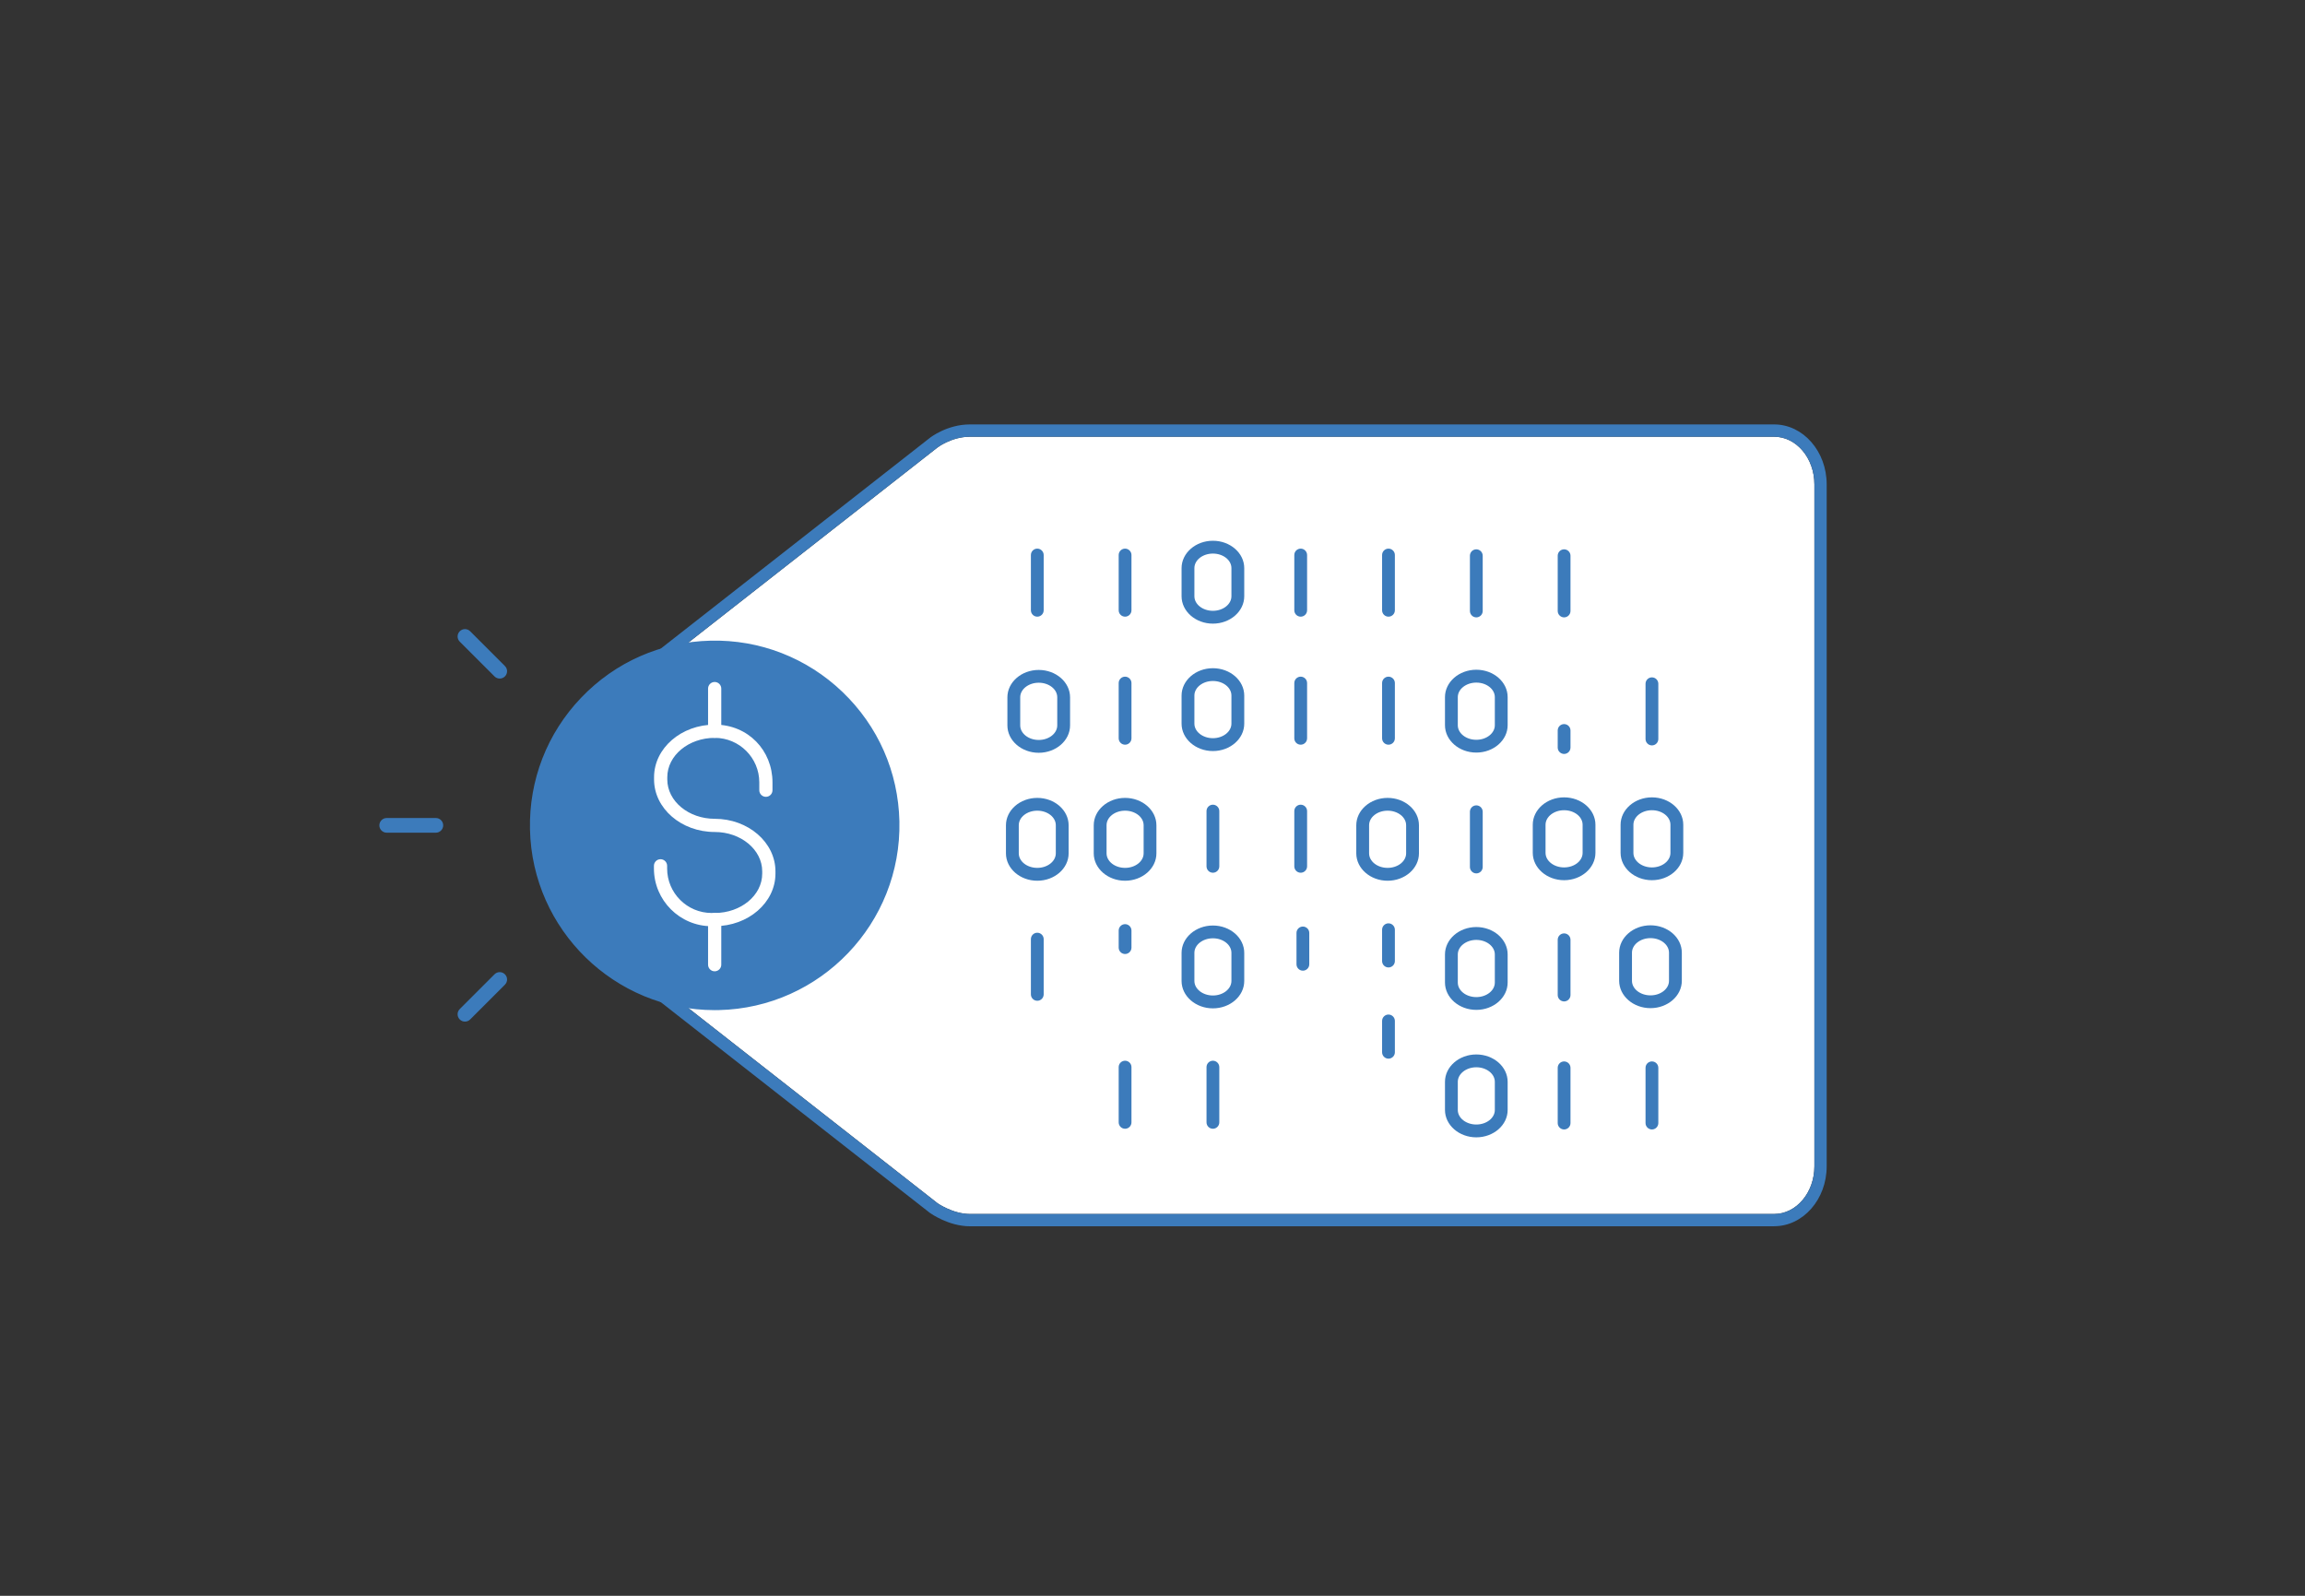 <?xml version="1.0" encoding="UTF-8"?>
<svg id="Layer_1" data-name="Layer 1" xmlns="http://www.w3.org/2000/svg" viewBox="0 0 559 387">
  <rect x="0" y="0" width="559" height="387" fill="#333333" stroke="none"/>
  <defs>
    <style>
      .cls-1 {
        fill: #fff;
      }

      .cls-2 {
        fill: #3c7bbb;
      }
    </style>
  </defs>
  <path class="cls-1" d="m227.3,291.76s3.77,2.65,7.93,2.65h195.02c5.39,0,9.77-5.19,9.77-11.56V117.47c0-6.38-4.38-11.56-9.77-11.56h-195.02c-4.48,0-7.89,2.62-7.92,2.65l-74.22,58.12c-2.77,2.17-4.63,7.66-4.63,13.66v39.63c0,6,1.86,11.5,4.63,13.66l74.22,58.12h0Z"/>
  <path class="cls-2" d="m430.25,297.39h-195.02c-5.15,0-9.53-3.12-9.72-3.25l-74.26-58.15c-3.51-2.75-5.77-9.03-5.77-16.01v-39.63c0-6.98,2.27-13.26,5.77-16.01l74.22-58.12c.16-.13,4.21-3.29,9.76-3.29h195.02c7.03,0,12.75,6.52,12.75,14.54v165.37c0,8.02-5.72,14.54-12.75,14.54Zm-202.95-5.63s3.77,2.65,7.93,2.65h195.02c5.39,0,9.77-5.19,9.77-11.56V117.47c0-6.38-4.38-11.56-9.77-11.56h-195.02c-4.48,0-7.89,2.62-7.92,2.65l-74.22,58.12c-2.77,2.17-4.63,7.66-4.63,13.66v39.63c0,6,1.86,11.5,4.63,13.66l74.22,58.12h0Z"/>
  <g>
    <g>
      <circle class="cls-2" cx="173.32" cy="200.16" r="43.2" transform="translate(-58.71 327.7) rotate(-77.91)"/>
      <path class="cls-2" d="m173.31,244.97c-24.25,0-44.25-19.45-44.78-43.82-.26-11.96,4.15-23.32,12.42-31.96,8.27-8.65,19.42-13.55,31.39-13.82,11.9-.28,23.32,4.15,31.96,12.42,8.65,8.28,13.55,19.42,13.82,31.39.54,24.7-19.11,45.24-43.81,45.78-.33,0-.67.01-1,.01Zm.04-86.4c-.31,0-.62,0-.94.01-11.11.24-21.46,4.8-29.14,12.83-7.68,8.03-11.78,18.57-11.53,29.67.5,22.62,19.06,40.68,41.57,40.68.31,0,.62,0,.93-.01,22.93-.5,41.18-19.57,40.67-42.5-.24-11.11-4.8-21.46-12.83-29.14-7.8-7.47-17.97-11.55-28.74-11.55Z"/>
    </g>
    <g>
      <path class="cls-1" d="m173.34,224.62h-.75c-7.72,0-14-6.28-14-14v-.65c0-.89.72-1.6,1.6-1.6s1.6.72,1.6,1.6v.65c0,5.95,4.84,10.79,10.8,10.79h.75c6.35,0,11.51-4.28,11.51-9.55v-.54c0-5.26-5.16-9.55-11.51-9.55-8.12,0-14.72-5.72-14.72-12.75v-.54c0-7.03,6.6-12.75,14.72-12.75s14,6.28,14,14v1.91c0,.89-.72,1.6-1.6,1.6s-1.6-.72-1.6-1.6v-1.91c0-5.95-4.84-10.79-10.8-10.79-6.35,0-11.51,4.28-11.51,9.55v.54c0,5.26,5.16,9.54,11.51,9.54,8.12,0,14.72,5.72,14.72,12.75v.54c0,7.03-6.6,12.75-14.72,12.75Z"/>
      <path class="cls-1" d="m173.32,178.94c-.89,0-1.6-.72-1.6-1.6v-10.35c0-.89.72-1.6,1.6-1.6s1.6.72,1.6,1.6v10.35c0,.89-.72,1.6-1.6,1.6Z"/>
      <path class="cls-1" d="m173.32,235.55c-.89,0-1.6-.72-1.6-1.6v-10.93c0-.89.72-1.6,1.6-1.6s1.6.72,1.6,1.6v10.93c0,.89-.72,1.6-1.6,1.6Z"/>
    </g>
  </g>
  <g>
    <path class="cls-2" d="m251.56,149.55c-.86,0-1.55-.7-1.55-1.55v-13.4c0-.86.7-1.55,1.55-1.55s1.55.7,1.55,1.55v13.4c0,.86-.7,1.55-1.55,1.55Z"/>
    <path class="cls-2" d="m272.85,149.55c-.86,0-1.55-.7-1.55-1.55v-13.4c0-.86.7-1.55,1.55-1.55s1.55.7,1.55,1.55v13.4c0,.86-.7,1.55-1.55,1.55Z"/>
    <path class="cls-2" d="m315.44,149.55c-.86,0-1.55-.7-1.55-1.55v-13.4c0-.86.7-1.55,1.55-1.55s1.55.7,1.55,1.55v13.4c0,.86-.7,1.55-1.55,1.55Z"/>
    <path class="cls-2" d="m336.73,149.55c-.86,0-1.55-.7-1.55-1.55v-13.4c0-.86.7-1.55,1.55-1.55s1.55.7,1.55,1.55v13.4c0,.86-.7,1.55-1.55,1.55Z"/>
    <path class="cls-2" d="m272.85,180.6c-.86,0-1.55-.7-1.55-1.55v-13.4c0-.86.7-1.55,1.55-1.55s1.55.7,1.55,1.55v13.4c0,.86-.7,1.55-1.55,1.55Z"/>
    <path class="cls-2" d="m315.44,180.6c-.86,0-1.55-.7-1.55-1.55v-13.4c0-.86.7-1.55,1.55-1.55s1.55.7,1.55,1.55v13.4c0,.86-.7,1.55-1.55,1.55Z"/>
    <path class="cls-2" d="m336.73,180.6c-.86,0-1.55-.7-1.55-1.55v-13.4c0-.86.7-1.55,1.55-1.55s1.55.7,1.55,1.55v13.4c0,.86-.7,1.55-1.55,1.55Z"/>
    <path class="cls-2" d="m294.15,211.65c-.86,0-1.55-.7-1.55-1.55v-13.4c0-.86.7-1.55,1.55-1.55s1.55.7,1.55,1.55v13.4c0,.86-.7,1.55-1.55,1.55Z"/>
    <path class="cls-2" d="m315.44,211.65c-.86,0-1.55-.7-1.55-1.55v-13.4c0-.86.7-1.55,1.55-1.55s1.55.7,1.55,1.55v13.4c0,.86-.7,1.55-1.55,1.55Z"/>
    <path class="cls-2" d="m251.56,242.7c-.86,0-1.55-.7-1.55-1.55v-13.4c0-.86.7-1.55,1.55-1.55s1.55.7,1.55,1.55v13.4c0,.86-.7,1.55-1.55,1.55Z"/>
    <path class="cls-2" d="m272.85,273.74c-.86,0-1.55-.7-1.55-1.55v-13.4c0-.86.7-1.55,1.55-1.55s1.55.7,1.55,1.55v13.4c0,.86-.7,1.55-1.55,1.55Z"/>
    <path class="cls-2" d="m294.15,273.74c-.86,0-1.55-.7-1.55-1.55v-13.4c0-.86.7-1.55,1.55-1.55s1.55.7,1.55,1.55v13.4c0,.86-.7,1.55-1.55,1.55Z"/>
    <path class="cls-2" d="m294.15,151.24c-4.19,0-7.6-2.98-7.6-6.64v-6.82c0-3.66,3.41-6.64,7.6-6.64s7.6,2.98,7.6,6.64v6.82c0,3.66-3.41,6.64-7.6,6.64Zm0-16.99c-2.48,0-4.49,1.58-4.49,3.53v6.82c0,1.95,2.02,3.53,4.49,3.53s4.49-1.59,4.49-3.53v-6.82c0-1.95-2.01-3.53-4.49-3.53Z"/>
    <path class="cls-2" d="m294.15,182.14c-4.19,0-7.6-2.98-7.6-6.64v-6.81c0-3.66,3.41-6.64,7.6-6.64s7.6,2.98,7.6,6.64v6.81c0,3.66-3.41,6.64-7.6,6.64Zm0-16.99c-2.48,0-4.49,1.59-4.49,3.53v6.81c0,1.95,2.02,3.53,4.49,3.53s4.49-1.59,4.49-3.53v-6.81c0-1.95-2.01-3.53-4.49-3.53Z"/>
    <path class="cls-2" d="m294.15,244.54c-4.19,0-7.6-2.98-7.6-6.64v-6.81c0-3.66,3.41-6.64,7.6-6.64s7.6,2.98,7.6,6.64v6.81c0,3.66-3.41,6.64-7.6,6.64Zm0-16.99c-2.48,0-4.49,1.59-4.49,3.53v6.81c0,1.95,2.02,3.53,4.49,3.53s4.49-1.59,4.49-3.53v-6.81c0-1.95-2.01-3.53-4.49-3.53Z"/>
    <path class="cls-2" d="m272.85,213.59c-4.19,0-7.6-2.98-7.6-6.64v-6.81c0-3.66,3.41-6.64,7.6-6.64s7.6,2.98,7.6,6.64v6.81c0,3.66-3.41,6.64-7.6,6.64Zm0-16.99c-2.48,0-4.49,1.58-4.49,3.53v6.81c0,1.95,2.01,3.53,4.49,3.53s4.5-1.59,4.5-3.53v-6.81c0-1.95-2.02-3.53-4.5-3.53Z"/>
    <path class="cls-2" d="m336.52,213.59c-4.19,0-7.6-2.98-7.6-6.64v-6.81c0-3.66,3.41-6.64,7.6-6.64s7.6,2.98,7.6,6.64v6.81c0,3.66-3.41,6.64-7.6,6.64Zm0-16.99c-2.48,0-4.49,1.58-4.49,3.53v6.81c0,1.95,2.01,3.53,4.49,3.53s4.49-1.59,4.49-3.53v-6.81c0-1.95-2.02-3.53-4.49-3.53Z"/>
    <path class="cls-2" d="m251.56,213.59c-4.19,0-7.6-2.98-7.6-6.64v-6.81c0-3.66,3.41-6.64,7.6-6.64s7.6,2.98,7.6,6.64v6.81c0,3.66-3.41,6.64-7.6,6.64Zm0-16.99c-2.48,0-4.49,1.58-4.49,3.53v6.81c0,1.95,2.01,3.53,4.49,3.53s4.49-1.59,4.49-3.53v-6.81c0-1.95-2.01-3.53-4.49-3.53Z"/>
    <path class="cls-2" d="m251.91,182.56c-4.19,0-7.6-2.98-7.6-6.64v-6.81c0-3.66,3.41-6.64,7.6-6.64s7.6,2.98,7.6,6.64v6.81c0,3.66-3.41,6.64-7.6,6.64Zm0-16.99c-2.48,0-4.49,1.59-4.49,3.53v6.81c0,1.95,2.01,3.54,4.49,3.54s4.49-1.59,4.49-3.54v-6.81c0-1.95-2.01-3.53-4.49-3.53Z"/>
    <path class="cls-2" d="m315.97,235.4c-.86,0-1.55-.7-1.55-1.55v-7.6c0-.86.7-1.55,1.55-1.55s1.55.7,1.55,1.55v7.6c0,.86-.7,1.55-1.55,1.55Z"/>
    <path class="cls-2" d="m336.73,256.74c-.86,0-1.55-.7-1.55-1.55v-7.6c0-.86.7-1.55,1.55-1.55s1.55.7,1.55,1.55v7.6c0,.86-.7,1.55-1.55,1.55Z"/>
    <path class="cls-2" d="m336.73,234.62c-.86,0-1.55-.7-1.55-1.55v-7.6c0-.86.7-1.55,1.55-1.55s1.55.7,1.55,1.55v7.6c0,.86-.7,1.55-1.55,1.55Z"/>
    <path class="cls-2" d="m272.85,231.36c-.86,0-1.55-.7-1.55-1.55v-4.14c0-.86.7-1.55,1.55-1.55s1.55.7,1.55,1.55v4.14c0,.86-.7,1.55-1.55,1.55Z"/>
  </g>
  <g>
    <path class="cls-2" d="m400.62,257.41c.86,0,1.55.7,1.55,1.55v13.4c0,.86-.7,1.55-1.55,1.55s-1.55-.7-1.55-1.55v-13.4c0-.86.7-1.55,1.55-1.55Z"/>
    <path class="cls-2" d="m379.32,257.41c.86,0,1.55.7,1.55,1.55v13.4c0,.86-.7,1.55-1.55,1.55s-1.55-.7-1.55-1.55v-13.4c0-.86.7-1.55,1.55-1.55Z"/>
    <path class="cls-2" d="m379.32,226.36c.86,0,1.55.7,1.55,1.55v13.4c0,.86-.7,1.55-1.55,1.55s-1.55-.7-1.55-1.55v-13.4c0-.86.7-1.55,1.55-1.55Z"/>
    <path class="cls-2" d="m358.03,195.31c.86,0,1.55.7,1.55,1.55v13.4c0,.86-.7,1.55-1.55,1.55s-1.55-.7-1.55-1.55v-13.4c0-.86.7-1.55,1.55-1.55Z"/>
    <path class="cls-2" d="m400.62,164.27c.86,0,1.55.7,1.55,1.55v13.4c0,.86-.7,1.55-1.55,1.55s-1.55-.7-1.55-1.55v-13.4c0-.86.7-1.55,1.55-1.55Z"/>
    <path class="cls-2" d="m379.32,133.22c.86,0,1.55.7,1.55,1.55v13.4c0,.86-.7,1.55-1.55,1.55s-1.55-.7-1.55-1.55v-13.4c0-.86.7-1.55,1.55-1.55Z"/>
    <path class="cls-2" d="m358.03,133.22c.86,0,1.55.7,1.55,1.55v13.4c0,.86-.7,1.55-1.55,1.55s-1.55-.7-1.55-1.55v-13.4c0-.86.7-1.55,1.55-1.55Z"/>
    <path class="cls-2" d="m358.03,255.72c4.19,0,7.6,2.98,7.6,6.64v6.82c0,3.66-3.41,6.64-7.6,6.64s-7.6-2.98-7.6-6.64v-6.82c0-3.66,3.41-6.64,7.6-6.64Zm0,16.99c2.48,0,4.49-1.58,4.49-3.53v-6.82c0-1.95-2.02-3.53-4.49-3.53s-4.49,1.59-4.49,3.53v6.82c0,1.95,2.01,3.53,4.49,3.53Z"/>
    <path class="cls-2" d="m358.03,224.82c4.19,0,7.6,2.98,7.6,6.64v6.81c0,3.66-3.41,6.64-7.6,6.64s-7.6-2.98-7.6-6.64v-6.81c0-3.66,3.41-6.64,7.6-6.64Zm0,16.99c2.48,0,4.49-1.59,4.49-3.53v-6.81c0-1.95-2.02-3.53-4.49-3.53s-4.49,1.59-4.49,3.53v6.81c0,1.95,2.01,3.53,4.49,3.53Z"/>
    <path class="cls-2" d="m358.03,162.42c4.19,0,7.6,2.98,7.6,6.64v6.81c0,3.66-3.41,6.64-7.6,6.64s-7.6-2.98-7.6-6.64v-6.81c0-3.66,3.41-6.64,7.6-6.64Zm0,16.99c2.48,0,4.49-1.59,4.49-3.53v-6.81c0-1.95-2.02-3.53-4.49-3.53s-4.49,1.59-4.49,3.53v6.81c0,1.95,2.01,3.53,4.49,3.53Z"/>
    <path class="cls-2" d="m379.32,193.37c4.19,0,7.6,2.98,7.6,6.64v6.81c0,3.66-3.41,6.64-7.6,6.64s-7.6-2.98-7.6-6.64v-6.81c0-3.66,3.41-6.64,7.6-6.64Zm0,16.99c2.48,0,4.49-1.58,4.49-3.53v-6.81c0-1.95-2.01-3.53-4.49-3.53s-4.5,1.59-4.5,3.53v6.81c0,1.95,2.02,3.53,4.5,3.53Z"/>
    <path class="cls-2" d="m400.62,193.37c4.19,0,7.6,2.98,7.6,6.64v6.81c0,3.66-3.41,6.64-7.6,6.64s-7.6-2.98-7.6-6.64v-6.81c0-3.66,3.41-6.64,7.6-6.64Zm0,16.99c2.48,0,4.49-1.58,4.49-3.53v-6.81c0-1.95-2.01-3.53-4.49-3.53s-4.49,1.59-4.49,3.53v6.81c0,1.95,2.01,3.53,4.49,3.53Z"/>
    <path class="cls-2" d="m400.27,224.4c4.19,0,7.6,2.98,7.6,6.64v6.81c0,3.66-3.41,6.64-7.6,6.64s-7.6-2.98-7.6-6.64v-6.81c0-3.66,3.41-6.64,7.6-6.64Zm0,16.99c2.48,0,4.49-1.59,4.49-3.53v-6.81c0-1.95-2.01-3.54-4.49-3.54s-4.49,1.59-4.49,3.54v6.81c0,1.95,2.01,3.53,4.49,3.53Z"/>
    <path class="cls-2" d="m379.32,175.6c.86,0,1.55.7,1.55,1.55v4.14c0,.86-.7,1.55-1.55,1.55s-1.55-.7-1.55-1.55v-4.14c0-.86.7-1.55,1.55-1.55Z"/>
  </g>
  <g>
    <path class="cls-2" d="m105.7,201.94h-11.92c-.98,0-1.78-.8-1.78-1.78s.8-1.78,1.78-1.78h11.92c.98,0,1.78.8,1.78,1.78s-.8,1.78-1.78,1.78Z"/>
    <g>
      <path class="cls-2" d="m121.19,237.54l-8.43,8.43,8.43-8.43Z"/>
      <path class="cls-2" d="m112.76,247.75c-.46,0-.91-.17-1.26-.52-.7-.7-.7-1.82,0-2.52l8.43-8.43c.7-.7,1.82-.7,2.52,0,.7.7.7,1.82,0,2.52l-8.43,8.43c-.35.35-.8.52-1.26.52Z"/>
    </g>
    <g>
      <path class="cls-2" d="m121.19,162.78l-8.43-8.43,8.43,8.43Z"/>
      <path class="cls-2" d="m121.19,164.56c-.46,0-.91-.17-1.26-.52l-8.43-8.43c-.7-.7-.7-1.82,0-2.52s1.82-.7,2.52,0l8.43,8.43c.7.7.7,1.82,0,2.52-.35.35-.8.52-1.26.52Z"/>
    </g>
  </g>
</svg>